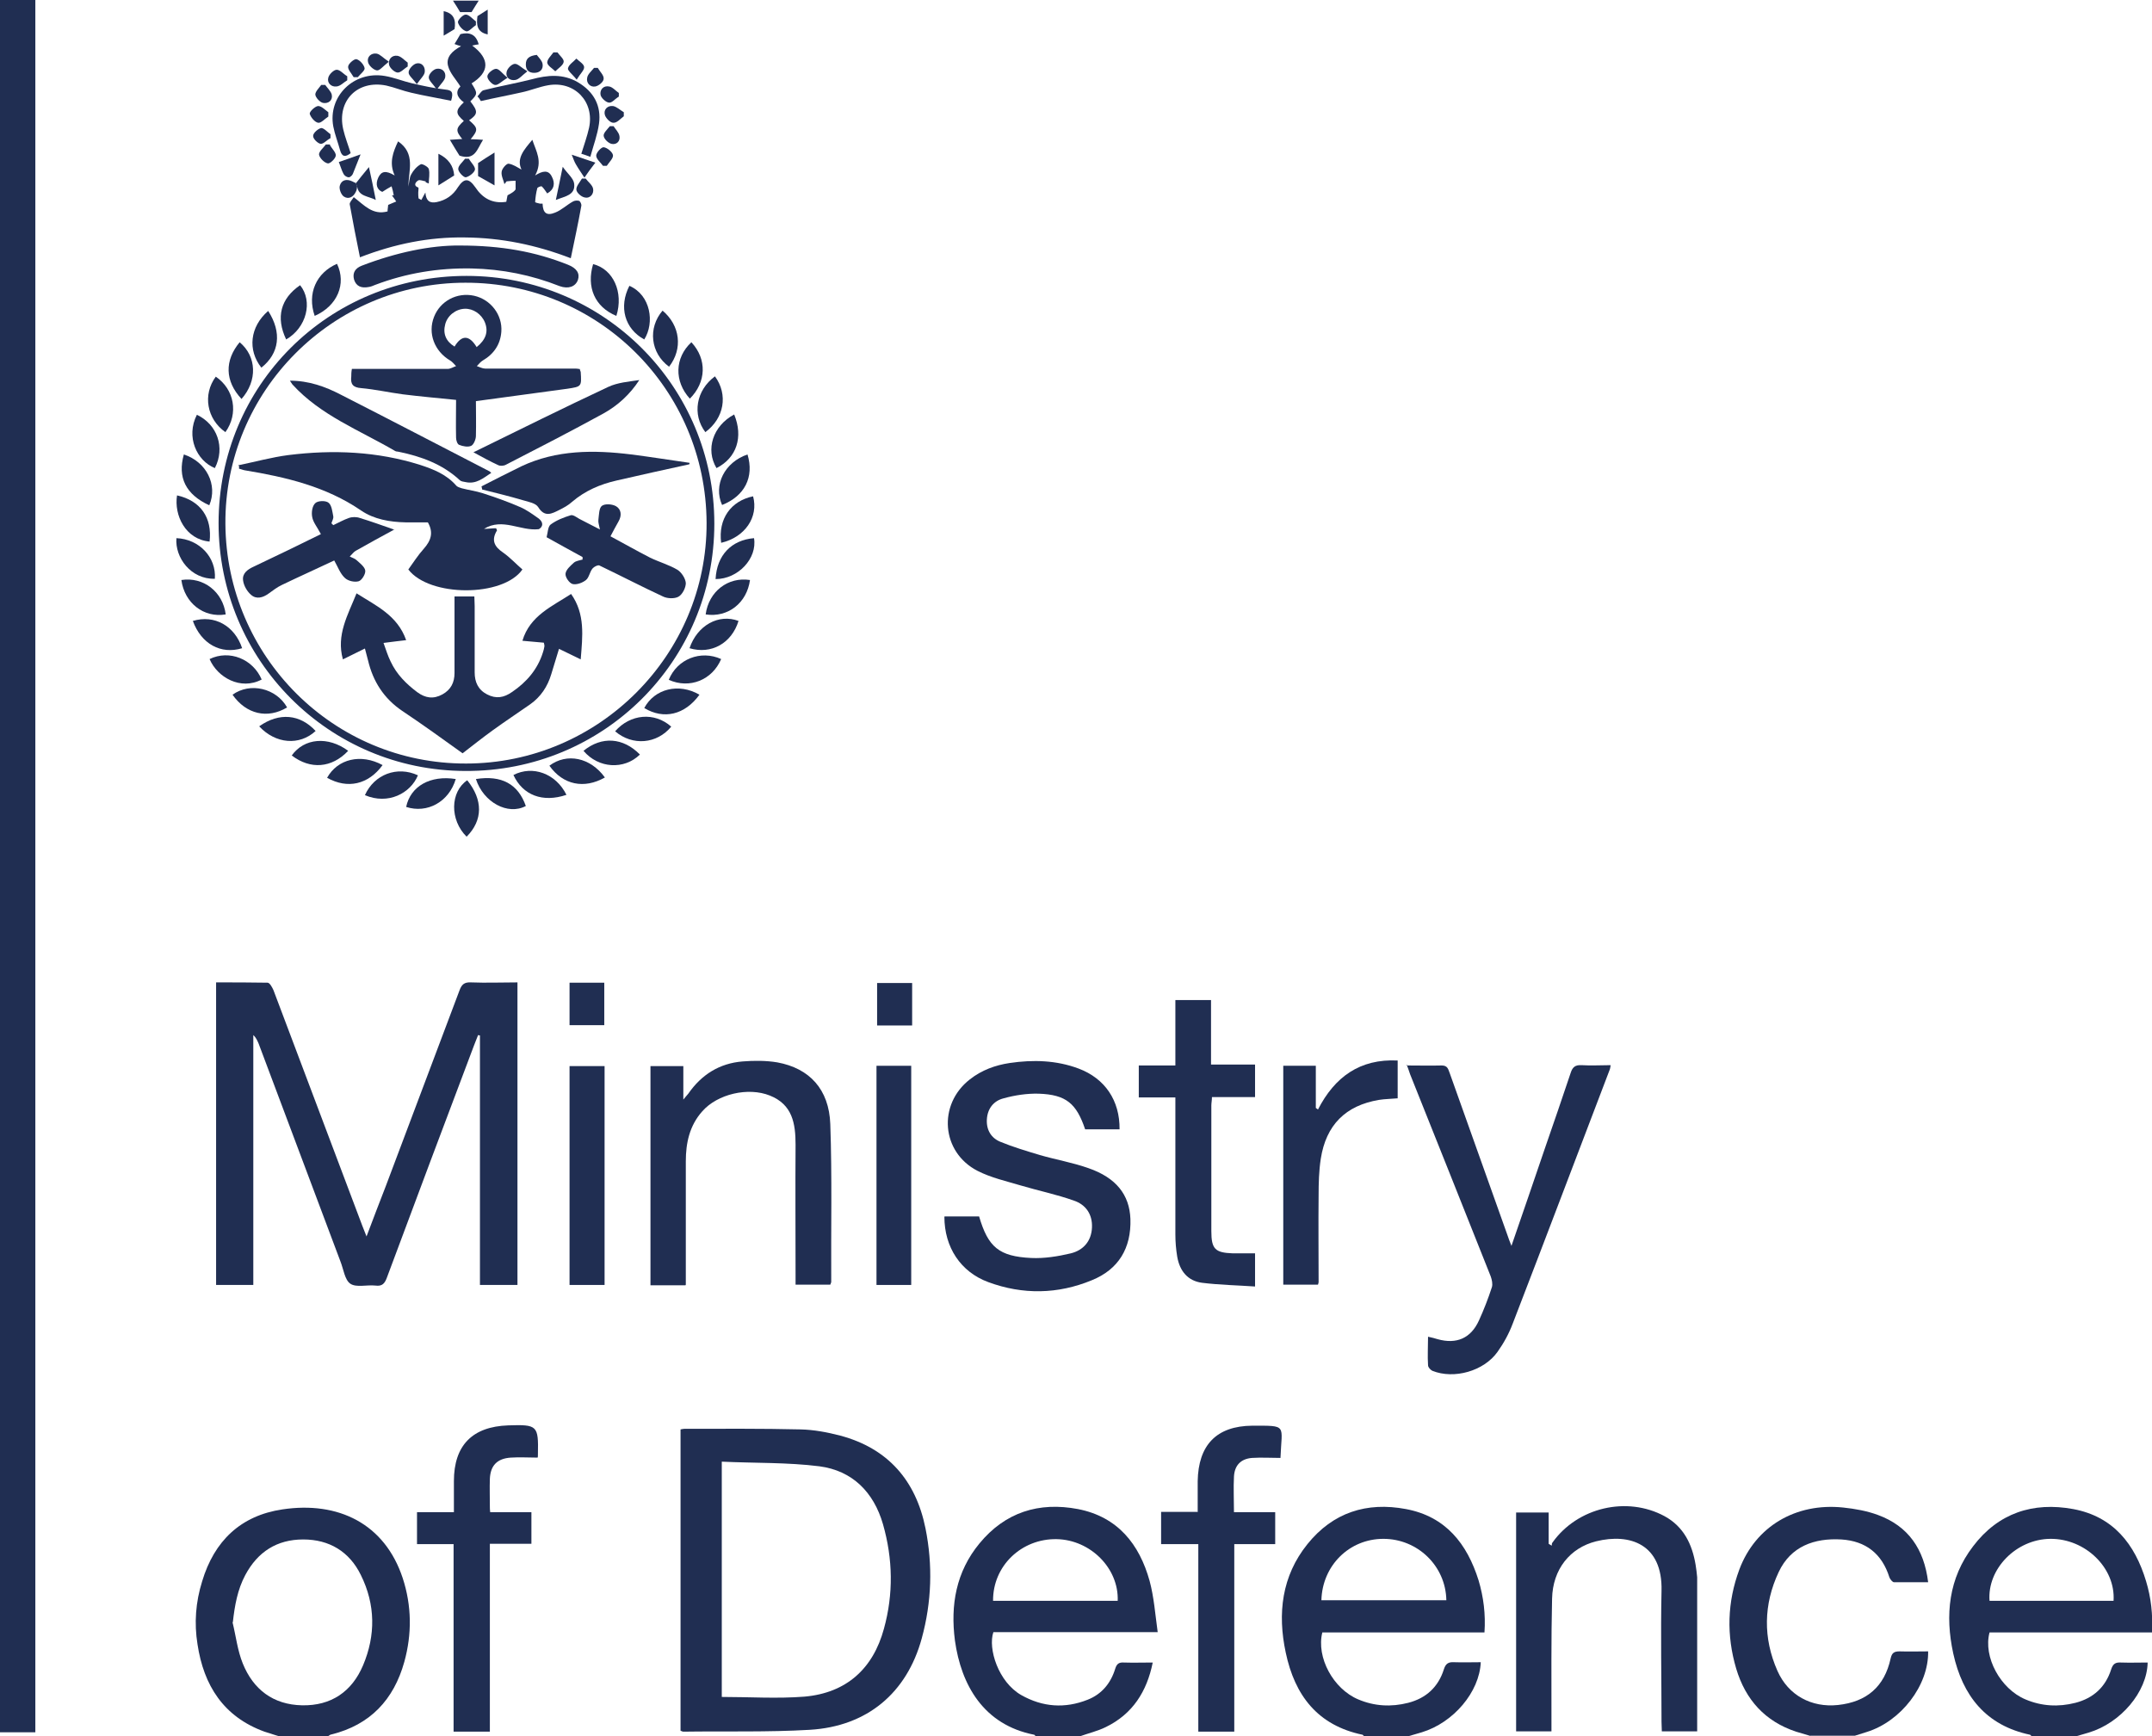 <?xml version="1.0" encoding="UTF-8"?> <svg xmlns="http://www.w3.org/2000/svg" id="Layer_2" data-name="Layer 2" viewBox="0 0 69.41 56"><defs><style> .cls-1 { fill: #202e52; } </style></defs><g id="Layer_1-2" data-name="Layer 1"><g><path class="cls-1" d="m15.35.81c-.11.07-.23.22-.31.2-.11-.03-.24-.17-.27-.29-.01-.07.16-.25.25-.25.11,0,.22.14.33.22,0,.04,0,.08,0,.13Z"></path><path class="cls-1" d="m14.84.39c-.07-.12-.14-.23-.23-.37h.83c-.08.13-.16.25-.23.37h-.37Z"></path><path class="cls-1" d="m14.66.94c-.1.06-.21.13-.35.21V.36c.33.07.4.28.35.59Z"></path><path class="cls-1" d="m15.4.52c.09-.06.2-.13.33-.21v.8c-.34-.07-.37-.3-.33-.59Z"></path><g><path class="cls-1" d="m0,0h1.14v55.88H0V0Z"></path><path class="cls-1" d="m33.4,56s-.03-.03-.04-.04c-1.64-.32-2.36-1.61-2.56-3.04-.15-1.15.04-2.22.79-3.13.83-1.01,1.92-1.35,3.18-1.11,1.28.25,1.98,1.13,2.31,2.32.14.52.18,1.07.26,1.65h-5.3c-.18.53.16,1.61.9,2.03.69.39,1.41.44,2.14.15.46-.18.75-.54.89-1,.05-.16.12-.21.28-.2.3.01.6,0,.93,0-.19.94-.65,1.66-1.51,2.08-.26.13-.56.2-.84.3h-1.45Zm-1.37-4.36h4.02c.04-1.05-.88-1.97-1.97-1.99-1.13-.02-2.06.86-2.05,1.99Z"></path><path class="cls-1" d="m65.52,56s-.03-.03-.04-.04c-1.43-.3-2.18-1.26-2.48-2.62-.27-1.24-.15-2.43.64-3.46.81-1.07,1.93-1.44,3.23-1.2,1.29.24,1.99,1.13,2.35,2.33.16.53.22,1.07.19,1.65h-5.24c-.21.79.35,1.82,1.16,2.16.52.22,1.06.25,1.61.11.58-.15.97-.51,1.15-1.07.06-.19.14-.24.32-.23.29.01.58,0,.86,0-.02.95-.87,1.95-1.9,2.26-.14.04-.28.08-.41.12-.48,0-.96,0-1.45,0Zm2.65-4.36c.07-1.06-.91-2.01-2.04-2-1.1.01-2.04.97-1.96,2h4.01Z"></path><path class="cls-1" d="m43.99,56s-.03-.03-.04-.04c-1.45-.3-2.19-1.27-2.48-2.65-.27-1.26-.13-2.47.7-3.5.82-1.02,1.91-1.37,3.18-1.13,1.28.24,1.97,1.12,2.34,2.3.16.54.23,1.09.19,1.68h-5.23c-.2.8.35,1.82,1.16,2.16.52.22,1.06.25,1.61.11.58-.15.97-.51,1.15-1.08.06-.19.15-.24.33-.23.29.01.58,0,.86,0-.04.96-.88,1.95-1.9,2.26-.14.04-.28.08-.41.12h-1.45Zm-1.37-4.38h4.03c-.02-1.11-.93-1.98-2.03-1.98-1.1,0-1.97.86-2,1.98Z"></path><path class="cls-1" d="m8.97,56c-.15-.05-.29-.09-.44-.14-1.32-.48-1.96-1.49-2.16-2.82-.11-.68-.06-1.36.15-2.03.39-1.3,1.24-2.12,2.59-2.32,1.8-.27,3.3.46,3.88,2.22.29.89.3,1.8.05,2.7-.34,1.22-1.1,2.03-2.35,2.34-.03,0-.07.03-.1.05h-1.62Zm-1.47-3.67c.11.45.16.91.33,1.33.34.84.98,1.33,1.91,1.35.94.02,1.61-.44,1.97-1.29.41-.97.4-1.96-.07-2.91-.37-.76-1.02-1.15-1.86-1.15-.85,0-1.47.4-1.87,1.15-.25.47-.34.98-.4,1.52Z"></path><path class="cls-1" d="m58.4,56c-.16-.05-.31-.09-.47-.14-1-.33-1.63-1.03-1.93-2.03-.32-1.08-.29-2.15.1-3.2.52-1.39,1.82-2.16,3.35-2,.38.04.77.11,1.12.24.98.36,1.49,1.1,1.62,2.17-.38,0-.74,0-1.1,0-.05,0-.13-.1-.15-.16-.24-.76-.76-1.17-1.55-1.22-.87-.05-1.63.22-2.02,1.05-.49,1.04-.51,2.13-.04,3.19.35.79,1.1,1.19,1.95,1.1.93-.1,1.5-.59,1.7-1.5.04-.18.11-.23.29-.23.31.01.61,0,.92,0,.02,1.1-.88,2.26-1.98,2.6-.13.04-.25.08-.38.12-.48,0-.96,0-1.45,0Z"></path><path class="cls-1" d="m11.82,39.89c.22-.59.42-1.1.62-1.62.79-2.11,1.59-4.21,2.38-6.32.07-.19.15-.27.37-.26.49.02.98,0,1.5,0v9.76h-1.21v-8.05s-.04,0-.06-.01c-.04.11-.09.22-.13.33-.94,2.49-1.88,4.99-2.81,7.49-.07.19-.15.29-.37.26-.28-.03-.62.07-.81-.06-.18-.12-.22-.47-.32-.72-.88-2.34-1.76-4.68-2.64-7.03-.04-.09-.08-.19-.17-.27v8.06h-1.2v-9.76c.55,0,1.11,0,1.66.01.07,0,.15.15.19.24.92,2.44,1.84,4.88,2.76,7.32.07.19.14.37.24.62Z"></path><path class="cls-1" d="m21.95,55.84v-9.73s.09-.02.14-.02c1.24,0,2.49-.01,3.73.02.43.01.86.09,1.28.2,1.54.41,2.44,1.45,2.75,2.99.24,1.19.2,2.38-.12,3.55-.48,1.76-1.76,2.84-3.61,2.95-1.36.08-2.72.04-4.08.06-.03,0-.05-.02-.09-.03Zm1.33-1.1c.9,0,1.79.06,2.67-.01,1.35-.12,2.21-.9,2.56-2.19.31-1.12.29-2.25-.03-3.37-.3-1.04-.99-1.73-2.05-1.87-1.03-.13-2.09-.1-3.15-.15v7.59Z"></path><path class="cls-1" d="m30.47,39.24h1.11c.29.99.64,1.29,1.68,1.34.42.02.86-.05,1.28-.15.4-.1.66-.39.68-.83.02-.43-.2-.74-.58-.87-.56-.2-1.15-.32-1.72-.49-.47-.14-.96-.25-1.39-.47-1.17-.6-1.29-2.14-.25-2.95.38-.3.82-.46,1.29-.53.75-.11,1.5-.09,2.22.18.85.32,1.33,1.03,1.32,1.96h-1.11c-.28-.83-.61-1.12-1.5-1.15-.38-.01-.77.05-1.13.15-.32.08-.52.33-.54.68-.02.34.14.6.43.72.41.17.85.3,1.28.43.52.15,1.05.24,1.56.42.9.31,1.33.86,1.36,1.64.03.94-.38,1.63-1.25,1.98-1.09.45-2.22.47-3.33.06-.9-.33-1.42-1.13-1.42-2.11Z"></path><path class="cls-1" d="m45.36,34.37c.41,0,.78.01,1.14,0,.2,0,.21.13.26.25.62,1.74,1.24,3.48,1.86,5.22.03.1.07.19.13.35.38-1.1.73-2.12,1.08-3.15.28-.81.56-1.62.83-2.43.06-.19.15-.26.35-.25.31.02.62,0,.94,0-.01.07-.02.13-.04.17-1.04,2.72-2.07,5.45-3.12,8.17-.12.32-.29.63-.49.91-.44.62-1.4.89-2.1.61-.06-.03-.14-.11-.14-.18-.02-.3,0-.59,0-.92.13.03.22.05.31.08.61.17,1.07-.03,1.33-.6.16-.35.3-.71.42-1.08.03-.1,0-.24-.04-.35-.86-2.17-1.73-4.34-2.6-6.52-.03-.09-.06-.18-.11-.31Z"></path><path class="cls-1" d="m22.11,41.46h-1.13v-7.07h1.06v1.08c.08-.1.12-.14.16-.19.43-.62,1.01-.98,1.75-1.04.37-.03.76-.03,1.12.03,1.04.19,1.67.87,1.71,1.99.06,1.69.02,3.39.03,5.09,0,.03-.02.05-.03.09h-1.12c0-.11,0-.22,0-.32,0-1.4-.01-2.8,0-4.19,0-.69-.1-1.3-.83-1.59-.7-.28-1.69-.05-2.18.51-.41.46-.53,1.02-.53,1.61,0,1.21,0,2.43,0,3.64,0,.1,0,.21,0,.34Z"></path><path class="cls-1" d="m48.9,48.79h1.05v1.01s.06.04.1.06c0-.04,0-.08.03-.11.8-1.12,2.39-1.5,3.61-.84.62.34.89.91,1,1.57.02.13.04.27.05.4,0,1.65,0,3.29,0,4.97h-1.14c0-.1-.01-.2-.01-.31,0-1.41-.03-2.81,0-4.22.04-1.51-1.02-1.87-2.11-1.6-.84.21-1.4.9-1.42,1.85-.03,1.31-.02,2.62-.02,3.93,0,.11,0,.22,0,.35h-1.14v-7.07Z"></path><path class="cls-1" d="m38.63,48.78c0-.37,0-.69,0-1,.02-1.16.6-1.78,1.76-1.79,1.15,0,.95-.04.91,1.04-.31,0-.61-.02-.92,0-.36.03-.56.24-.58.6-.02.37,0,.74,0,1.15h1.33v1.03h-1.32v6.05h-1.16v-6.05h-1.2v-1.04h1.17Z"></path><path class="cls-1" d="m14.64,49.81h-1.19v-1.03h1.19c0-.35,0-.68,0-1,0-1.16.6-1.76,1.75-1.8.94-.03.98,0,.96.93,0,.05,0,.09-.01.11-.3,0-.58-.02-.87,0-.43.03-.65.25-.67.68-.01.3,0,.6,0,.9,0,.05,0,.09.01.18h1.33v1.02h-1.34v6.06h-1.17v-6.06Z"></path><path class="cls-1" d="m40.48,41.5c-.58-.04-1.15-.05-1.71-.12-.46-.06-.72-.38-.8-.84-.04-.24-.06-.48-.06-.72,0-1.36,0-2.72,0-4.08v-.34h-1.18v-1.03h1.18v-2.11h1.15v2.08h1.42v1.05h-1.39c0,.1-.02.19-.02.27,0,1.35,0,2.7,0,4.05,0,.58.12.7.69.72.23,0,.46,0,.72,0v1.07Z"></path><path class="cls-1" d="m13.73,5.85c-.08-.01-.19-.06-.24-.03-.07.04-.18.16,0,.23.02,0,0,.11,0,.16,0,.06,0,.13.01.19.03.02.06.03.09.05.03-.06.07-.13.13-.24.02.28.15.35.36.31.3-.06.53-.22.69-.48.2-.3.35-.3.56,0,.23.35.55.54,1,.47.01-.07.03-.15.04-.21.17-.09.22-.13.26-.19v-.28c-.1,0-.19.01-.29.02-.02.03-.05.06-.07.09-.03-.13-.11-.27-.09-.4.01-.1.15-.26.22-.26.15.02.29.12.42.19-.17-.36.08-.64.35-.96.12.37.34.69.09,1.15.24-.15.43-.19.54.04.11.21.08.41-.15.54-.06-.08-.11-.17-.18-.23-.02-.01-.13.03-.14.06-.04.15-.06.3-.07.45,0,.01.1.04.16.05.02,0,.05,0,.08,0,.01.3.13.4.4.29.21-.08.38-.25.58-.36.05-.03.14-.04.2-.02.04.02.08.11.07.16-.1.56-.22,1.11-.34,1.69-1.12-.43-2.24-.66-3.41-.67-1.16-.02-2.28.21-3.39.64-.12-.59-.23-1.15-.33-1.71-.01-.06.08-.15.13-.23.34.26.61.59,1.09.46,0-.08.02-.16.02-.21.1-.04.18-.08.26-.11-.05-.07-.09-.14-.14-.2h.06c-.02-.11-.04-.2-.07-.29-.09.05-.18.1-.3.18-.17-.07-.23-.24-.13-.46.1-.21.24-.24.53-.07-.19-.41-.05-.76.11-1.1.57.39.34.94.33,1.46.03-.13.03-.28.09-.39.07-.13.18-.26.31-.33.04-.03.24.08.26.15.04.15,0,.31,0,.47-.03-.01-.07-.03-.1-.04Z"></path><path class="cls-1" d="m7.05,16.88c0-4.45,3.54-7.98,8-7.98,4.43,0,7.99,3.57,7.99,7.99,0,4.44-3.58,8-8.03,7.98-4.41-.01-7.96-3.58-7.96-8Zm15.74-.02c-.02-4.3-3.49-7.75-7.78-7.74-4.29,0-7.77,3.51-7.74,7.78.03,4.29,3.5,7.74,7.76,7.73,4.28,0,7.78-3.51,7.76-7.77Z"></path><path class="cls-1" d="m45.07,35.43c-.21.02-.4.02-.59.05-1.08.18-1.71.81-1.88,1.9-.06.39-.07.79-.07,1.18-.01.93,0,1.87,0,2.8,0,.02-.01.04-.02.08h-1.12v-7.06h1.05v1.36s.04.03.07.05c.54-1.05,1.35-1.64,2.57-1.58v1.22Z"></path><path class="cls-1" d="m18.37,41.45v-7.06h1.13v7.06h-1.13Z"></path><path class="cls-1" d="m29.39,41.45h-1.12v-7.07h1.12v7.07Z"></path><path class="cls-1" d="m14.83,7.92c1.35,0,2.44.2,3.49.62.28.11.39.28.32.49-.08.22-.31.3-.59.2-.91-.36-1.86-.55-2.84-.57-1.07-.02-2.11.15-3.11.53-.07.03-.14.06-.22.07-.22.04-.39-.02-.46-.24-.06-.22.04-.37.25-.45,1.09-.42,2.21-.66,3.16-.65Z"></path><path class="cls-1" d="m14.93,4.51c-.24-.29-.24-.36.03-.61-.27-.23-.28-.34,0-.6-.24-.17-.27-.36-.11-.51-.15-.24-.34-.43-.4-.67-.07-.28.14-.48.42-.63-.08-.02-.13-.04-.21-.07.07-.11.13-.22.19-.32.29-.07.5,0,.59.33-.07.01-.13.02-.21.04.58.43.56.86-.02,1.22.2.32.2.34-.04.58.25.32.25.41-.04.61.29.25.3.31.05.61.13,0,.25.01.4.02-.19.29-.25.68-.76.51-.08-.13-.19-.3-.31-.51.15-.01.28-.02.44-.03Z"></path><path class="cls-1" d="m14.55,3.25c-.44-.09-.87-.16-1.29-.26-.27-.06-.53-.17-.8-.23-.93-.19-1.6.49-1.39,1.41.06.26.16.51.24.77-.16.13-.28.13-.34-.09-.07-.26-.17-.51-.22-.77-.18-.97.66-1.8,1.66-1.63.3.05.59.17.89.24.35.08.71.16,1.07.2.19.02.27.07.18.36Z"></path><path class="cls-1" d="m15.4,3.11c.07-.07.12-.18.2-.2.51-.13,1.03-.22,1.54-.35.52-.14,1.02-.19,1.51.1.5.3.75.75.67,1.33-.05.36-.18.7-.28,1.07-.12-.05-.2-.07-.29-.1.09-.29.19-.57.25-.84.18-.84-.47-1.52-1.32-1.37-.29.05-.57.17-.86.23-.44.1-.88.18-1.31.28-.03-.05-.06-.1-.1-.14Z"></path><path class="cls-1" d="m29.42,31.71v1.37h-1.13v-1.37h1.13Z"></path><path class="cls-1" d="m18.37,31.7h1.12v1.37h-1.12v-1.37Z"></path><path class="cls-1" d="m15.07,25.17c.51.63.51,1.29-.02,1.82-.55-.54-.53-1.45.02-1.82Z"></path><path class="cls-1" d="m21.37,10.02c.57.48.66,1.23.21,1.81-.6-.44-.69-1.25-.21-1.81Z"></path><path class="cls-1" d="m24.11,14.66c.22.73-.09,1.34-.82,1.63-.29-.64.08-1.38.82-1.63Z"></path><path class="cls-1" d="m14.7,25.13c-.22.74-.92,1.12-1.6.9.14-.67.78-1.03,1.6-.9Z"></path><path class="cls-1" d="m15.35,25.13c.83-.13,1.36.16,1.61.87-.58.31-1.37-.12-1.61-.87Z"></path><path class="cls-1" d="m6.75,16.3c-.76-.35-1.03-.9-.82-1.64.73.24,1.1.98.82,1.64Z"></path><path class="cls-1" d="m10.15,10.19c-.25-.72.05-1.39.72-1.68.31.65.01,1.36-.72,1.68Z"></path><path class="cls-1" d="m18.82,24.22c.59-.48,1.28-.43,1.82.12-.51.5-1.34.45-1.82-.12Z"></path><path class="cls-1" d="m19.88,10.19c-.7-.29-.97-.93-.75-1.67.65.16.99.91.75,1.67Z"></path><path class="cls-1" d="m7.79,12.87c-.54-.58-.55-1.24-.06-1.83.55.46.58,1.24.06,1.83Z"></path><path class="cls-1" d="m6.96,12.15c.6.41.74,1.19.31,1.79-.6-.42-.74-1.21-.31-1.79Z"></path><path class="cls-1" d="m22.25,12.86c-.51-.56-.49-1.32.05-1.82.51.55.48,1.29-.05,1.82Z"></path><path class="cls-1" d="m6.35,13.38c.66.31.92,1.06.58,1.72-.59-.24-.94-1.01-.58-1.72Z"></path><path class="cls-1" d="m11.23,24.22c-.53.56-1.22.61-1.82.15.4-.56,1.17-.63,1.82-.15Z"></path><path class="cls-1" d="m24.19,18.71c-.1.74-.71,1.22-1.43,1.11.1-.74.72-1.22,1.43-1.11Z"></path><path class="cls-1" d="m9.23,10.95c-.34-.71-.18-1.32.45-1.75.42.52.21,1.37-.45,1.75Z"></path><path class="cls-1" d="m7.28,19.82c-.71.12-1.33-.37-1.43-1.11.71-.11,1.34.38,1.43,1.11Z"></path><path class="cls-1" d="m23.26,21.26c-.29.68-1.02.97-1.69.67.27-.67,1.03-.97,1.69-.67Z"></path><path class="cls-1" d="m23.26,17.51c-.1-.77.31-1.35,1.03-1.5.18.67-.26,1.32-1.03,1.5Z"></path><path class="cls-1" d="m19.51,25.08c-.67.38-1.35.24-1.79-.38.56-.42,1.32-.27,1.79.38Z"></path><path class="cls-1" d="m8.65,10.03c.45.7.36,1.37-.22,1.83-.45-.57-.37-1.32.22-1.83Z"></path><path class="cls-1" d="m12.34,24.68c-.46.63-1.13.78-1.79.41.34-.61,1.09-.79,1.79-.41Z"></path><path class="cls-1" d="m22.56,22.41c-.47.65-1.15.81-1.78.43.33-.62,1.11-.82,1.78-.43Z"></path><path class="cls-1" d="m5.71,15.98c.76.17,1.14.72,1.05,1.49-.78-.07-1.15-.85-1.05-1.49Z"></path><path class="cls-1" d="m23.06,12.14c.43.59.3,1.35-.31,1.8-.43-.57-.3-1.35.31-1.8Z"></path><path class="cls-1" d="m5.69,17.36c.74.03,1.29.62,1.24,1.31-.78.02-1.29-.69-1.24-1.31Z"></path><path class="cls-1" d="m19.84,23.59c.49-.56,1.27-.63,1.81-.15-.46.56-1.25.63-1.81.15Z"></path><path class="cls-1" d="m23.68,13.37c.3.73.08,1.4-.57,1.73-.36-.6-.12-1.36.57-1.73Z"></path><path class="cls-1" d="m13.48,25.01c-.24.58-.96.96-1.71.64.3-.67,1.04-.95,1.71-.64Z"></path><path class="cls-1" d="m23.82,20.03c-.22.72-.88,1.09-1.58.88.25-.74.94-1.12,1.58-.88Z"></path><path class="cls-1" d="m20.78,10.95c-.63-.34-.83-1.05-.48-1.73.69.3.82,1.19.48,1.73Z"></path><path class="cls-1" d="m6.76,21.26c.64-.31,1.4,0,1.68.66-.68.36-1.43-.07-1.68-.66Z"></path><path class="cls-1" d="m18.27,25.64c-.77.26-1.41.01-1.71-.64.62-.32,1.37-.05,1.71.64Z"></path><path class="cls-1" d="m8.36,23.43c.65-.46,1.32-.39,1.82.15-.52.48-1.29.42-1.82-.15Z"></path><path class="cls-1" d="m9.26,22.82c-.63.38-1.32.22-1.76-.41.57-.41,1.41-.21,1.76.41Z"></path><path class="cls-1" d="m6.22,20.03c.7-.21,1.35.16,1.59.88-.69.21-1.32-.14-1.59-.88Z"></path><path class="cls-1" d="m23.08,18.68c.04-.77.51-1.26,1.24-1.32.11.65-.51,1.32-1.24,1.32Z"></path><path class="cls-1" d="m15.42,5.68v-.42c.15-.1.32-.21.53-.34v1.06c-.18-.1-.35-.2-.53-.3Z"></path><path class="cls-1" d="m14.65,5.66c-.16.1-.32.2-.51.32v-1.02q.48.23.51.71Z"></path><path class="cls-1" d="m11.48,5.91c.13-.16.25-.32.42-.52.08.37.15.69.22,1.06-.25-.13-.55-.11-.6-.43-.01-.03-.03-.07-.04-.1Z"></path><path class="cls-1" d="m17.93,6.44c.07-.34.14-.66.22-1.06.15.22.35.37.37.55.04.37-.3.4-.59.52Z"></path><path class="cls-1" d="m19.2,5.25c-.14.18-.25.33-.35.48-.09-.14-.19-.28-.27-.42-.05-.08-.08-.17-.14-.32.27.09.48.16.77.26Z"></path><path class="cls-1" d="m10.92,5.23c.24-.08.45-.16.71-.25-.1.24-.17.44-.25.63-.02.05-.09.11-.13.11-.06,0-.14-.05-.17-.11-.06-.11-.09-.23-.15-.38Z"></path><path class="cls-1" d="m20.12,3.75c-.11.08-.22.22-.34.21-.1,0-.24-.15-.27-.25-.05-.17.08-.31.26-.29.12.02.23.13.35.2,0,.04,0,.09,0,.13Z"></path><path class="cls-1" d="m11.48,5.91s.03.07.04.1c-.01.06-.01.12-.04.17-.08.18-.24.26-.39.16-.09-.06-.16-.25-.13-.35.05-.18.21-.23.4-.14.04.02.08.04.13.06Z"></path><path class="cls-1" d="m10.59,3.76c-.11.07-.24.22-.33.2-.11-.02-.24-.18-.27-.29-.01-.07.17-.24.27-.25.11,0,.22.12.33.2,0,.05,0,.09,0,.14Z"></path><path class="cls-1" d="m15.12,5.12c.07.12.21.25.2.35-.02.1-.19.23-.3.25-.07,0-.24-.17-.24-.27,0-.11.14-.22.22-.33.04,0,.08,0,.13,0Z"></path><path class="cls-1" d="m18.89,5.76c.08.11.22.21.24.33.03.16-.09.32-.27.28-.11-.02-.26-.15-.27-.25-.01-.11.11-.24.18-.36.04,0,.08,0,.13,0Z"></path><path class="cls-1" d="m19.45,5.35c-.08-.11-.22-.22-.22-.33,0-.1.17-.28.24-.27.11.01.28.15.3.25.02.1-.12.23-.2.35-.04,0-.08,0-.13,0Z"></path><path class="cls-1" d="m17.32,1.78c.05.07.16.17.18.28.03.18-.09.29-.27.29-.17,0-.27-.09-.27-.27,0-.18.09-.28.36-.31Z"></path><path class="cls-1" d="m10.64,4.68c.07.12.2.24.19.34-.01.1-.19.27-.26.25-.11-.02-.26-.17-.28-.28-.01-.1.14-.22.22-.33.05,0,.09,0,.14,0Z"></path><path class="cls-1" d="m13.14,2.15c-.11.07-.22.2-.32.19-.1-.01-.25-.15-.27-.25-.04-.16.08-.32.27-.29.12.02.22.14.33.22,0,.04,0,.09,0,.13Z"></path><path class="cls-1" d="m12.53,2c-.18.14-.29.29-.38.27-.11-.02-.26-.16-.28-.27-.04-.16.1-.3.28-.27.11.02.21.14.39.26Z"></path><path class="cls-1" d="m19.28,2.19c.07.12.2.24.19.35,0,.1-.16.23-.27.25-.17.03-.3-.12-.26-.29.02-.11.14-.21.22-.31h.13Z"></path><path class="cls-1" d="m11.2,2.59c-.12.07-.22.19-.35.2-.17.02-.31-.12-.26-.29.03-.11.18-.25.27-.25.11,0,.22.14.34.21v.13Z"></path><path class="cls-1" d="m17.98,1.69c.07.1.22.22.2.31-.02.11-.17.2-.27.3-.09-.09-.25-.18-.26-.28,0-.11.12-.22.2-.33.04,0,.08,0,.13,0Z"></path><path class="cls-1" d="m17.01,2.3c-.18.14-.27.26-.39.28-.17.03-.32-.08-.28-.26.02-.11.16-.25.26-.26.1-.01.21.12.41.24Z"></path><path class="cls-1" d="m18.6,2.57c-.14-.18-.3-.29-.28-.37.03-.12.17-.2.27-.31.09.09.24.17.25.27.01.1-.12.21-.24.41Z"></path><path class="cls-1" d="m10.49,2.74c.07.1.18.2.21.31.04.19-.11.3-.28.27-.1-.02-.24-.17-.25-.27,0-.1.12-.21.19-.31.04,0,.08,0,.12,0Z"></path><path class="cls-1" d="m16.37,2.51c-.19.11-.31.25-.41.23-.1-.02-.25-.19-.24-.28,0-.09.18-.24.28-.24.1,0,.2.15.37.29Z"></path><path class="cls-1" d="m14.09,2.89c-.13-.19-.27-.3-.26-.4,0-.1.14-.25.25-.27.16-.03.31.08.28.27-.02.11-.14.21-.27.4Z"></path><path class="cls-1" d="m19.95,3.12c-.11.07-.22.21-.31.19-.1-.01-.25-.15-.27-.25-.03-.16.09-.31.28-.27.11.02.21.14.31.21,0,.04,0,.08,0,.12Z"></path><path class="cls-1" d="m13.45,2.72c-.14-.19-.28-.29-.27-.39,0-.1.14-.25.24-.28.17-.05.3.09.28.27-.01.11-.13.21-.26.4Z"></path><path class="cls-1" d="m10.65,4.46c-.11.06-.22.19-.31.18-.1-.02-.25-.17-.24-.26,0-.09.16-.23.26-.25.09,0,.2.13.3.2,0,.04,0,.09,0,.13Z"></path><path class="cls-1" d="m11.4,2.48c-.06-.11-.19-.24-.17-.34.01-.09.2-.25.27-.23.11.03.24.18.26.29.01.08-.14.19-.22.29-.04,0-.09,0-.13,0Z"></path><path class="cls-1" d="m19.79,4.07c.07.11.17.2.19.32.03.16-.09.29-.26.25-.11-.03-.24-.16-.25-.26-.01-.09.12-.21.2-.31.04,0,.08,0,.12,0Z"></path><path class="cls-1" d="m7.68,15.01c.54-.11,1.08-.26,1.62-.33,1.44-.18,2.87-.12,4.26.32.43.14.85.31,1.16.67.04.04.11.06.17.08.23.06.46.09.68.16.4.13.8.27,1.19.44.22.09.42.24.62.38.15.12.14.26,0,.34-.59.07-1.17-.38-1.77-.01.13,0,.26-.02.39-.02.02.04.03.06.03.07-.19.31-.09.52.19.71.23.16.42.37.63.55-.63.9-3,.89-3.68,0,.16-.22.31-.46.5-.67.23-.26.32-.52.13-.85-.23,0-.47,0-.72,0-.51-.01-1.02-.1-1.43-.38-1.14-.78-2.43-1.08-3.76-1.3-.06-.01-.12-.04-.18-.05,0-.03,0-.06,0-.09Z"></path><path class="cls-1" d="m17.52,20.73c-.21-.02-.43-.04-.67-.06.24-.81.96-1.11,1.57-1.51.46.65.37,1.36.31,2.11-.25-.12-.47-.23-.7-.34-.09.29-.17.55-.25.82-.12.4-.34.73-.68.97-.4.28-.81.55-1.21.84-.33.24-.66.5-.97.74-.64-.46-1.29-.93-1.95-1.37-.59-.4-.94-.95-1.1-1.63-.03-.11-.06-.22-.1-.38-.24.12-.47.23-.71.35-.22-.79.16-1.43.44-2.13.63.4,1.32.71,1.6,1.51-.23.03-.45.05-.73.09.08.22.14.42.23.6.19.41.5.72.86.99.26.19.52.23.81.07.27-.15.39-.38.39-.69,0-.71,0-1.43,0-2.14,0-.1,0-.21,0-.33h.64c0,.1.01.2.01.31,0,.71,0,1.43,0,2.14,0,.31.11.56.4.71.29.15.54.11.81-.08.47-.32.82-.73.99-1.27.02-.06.04-.13.05-.2,0-.03,0-.05-.02-.12Z"></path><path class="cls-1" d="m18.7,11.92s.03.07.03.08c.03.47.03.47-.43.54-.96.13-1.92.26-2.95.4,0,.32.01.72,0,1.12,0,.11-.07.28-.15.32-.1.05-.27.02-.39-.03-.06-.02-.1-.15-.1-.23-.01-.41,0-.82,0-1.22-.59-.06-1.16-.11-1.72-.18-.45-.06-.89-.16-1.34-.2-.27-.02-.35-.13-.32-.38,0-.07,0-.13.02-.24.11,0,.21,0,.31,0,.93,0,1.85,0,2.78,0,.09,0,.18-.06.27-.09-.06-.06-.12-.14-.19-.18-.51-.3-.73-.88-.52-1.41.2-.51.74-.8,1.29-.68.54.12.92.62.88,1.16-.03.41-.24.72-.6.93-.07.04-.13.12-.19.18.09.03.18.08.27.08.97,0,1.95,0,2.92,0,.05,0,.09.01.15.02Zm-3.33-.72c.3-.24.39-.5.27-.8-.11-.27-.38-.45-.65-.44-.29.01-.56.22-.63.5-.08.3.02.55.3.72.23-.38.47-.38.71.01Z"></path><path class="cls-1" d="m22.22,14.98c-.78.17-1.55.34-2.33.52-.53.12-1.02.33-1.44.69-.12.11-.27.19-.41.26-.24.12-.47.25-.68-.09-.08-.13-.31-.17-.48-.22-.44-.13-.89-.24-1.33-.35,0-.03-.01-.06-.02-.1.43-.22.86-.44,1.29-.65,1.13-.53,2.33-.53,3.54-.38.63.08,1.25.18,1.88.27,0,.02,0,.03-.01.05Z"></path><path class="cls-1" d="m12.72,17.08c-.43.23-.84.46-1.25.69-.07.04-.12.12-.19.18.07.04.15.06.21.11.11.1.27.22.29.34.02.11-.11.32-.21.35-.14.04-.35-.01-.45-.11-.15-.14-.22-.35-.34-.56-.57.27-1.13.52-1.69.79-.15.07-.29.18-.43.28-.18.13-.39.19-.56.04-.13-.11-.24-.3-.26-.47-.03-.22.14-.35.34-.44.72-.34,1.44-.69,2.17-1.05-.12-.23-.25-.38-.28-.55-.03-.15,0-.36.1-.45.08-.08.34-.09.43-.01.1.08.12.29.15.44.01.07-.04.15-.06.22.02.02.04.04.06.06.17-.08.33-.17.5-.23.11-.04.25-.04.36,0,.36.11.72.24,1.12.38Z"></path><path class="cls-1" d="m18.79,17.97c-.38-.21-.77-.42-1.16-.64.04-.15.04-.34.13-.41.19-.14.42-.23.65-.3.08-.02.19.07.28.12.2.1.39.2.66.34-.03-.15-.06-.23-.05-.31.02-.16.02-.38.11-.45.1-.08.34-.06.46.01.17.1.19.3.08.49-.08.14-.16.29-.26.48.43.23.85.47,1.28.69.29.14.61.23.88.39.13.08.26.28.27.43,0,.15-.11.37-.24.44-.13.07-.36.06-.5-.01-.69-.32-1.36-.67-2.05-1-.05-.02-.17.04-.22.1-.09.11-.11.29-.21.37-.11.09-.3.16-.43.13-.11-.03-.24-.22-.23-.33.01-.13.16-.26.27-.36.07-.06.18-.07.28-.1,0-.03,0-.05,0-.08Z"></path><path class="cls-1" d="m15.85,15.25c-.26.17-.49.38-.84.3-.06-.01-.14-.02-.18-.06-.56-.52-1.25-.77-1.99-.92-.04,0-.08-.01-.11-.03-1.13-.66-2.39-1.14-3.3-2.14-.02-.03-.04-.06-.08-.12.61,0,1.14.19,1.64.45,1.59.81,3.18,1.64,4.77,2.46.03.01.05.03.08.06Z"></path><path class="cls-1" d="m15.27,14.59c1.49-.73,2.92-1.44,4.35-2.11.3-.14.66-.17,1-.22-.3.46-.69.82-1.16,1.08-1.04.57-2.09,1.11-3.14,1.65-.07.04-.19.05-.26.01-.24-.11-.48-.24-.79-.41Z"></path></g></g></g></svg> 